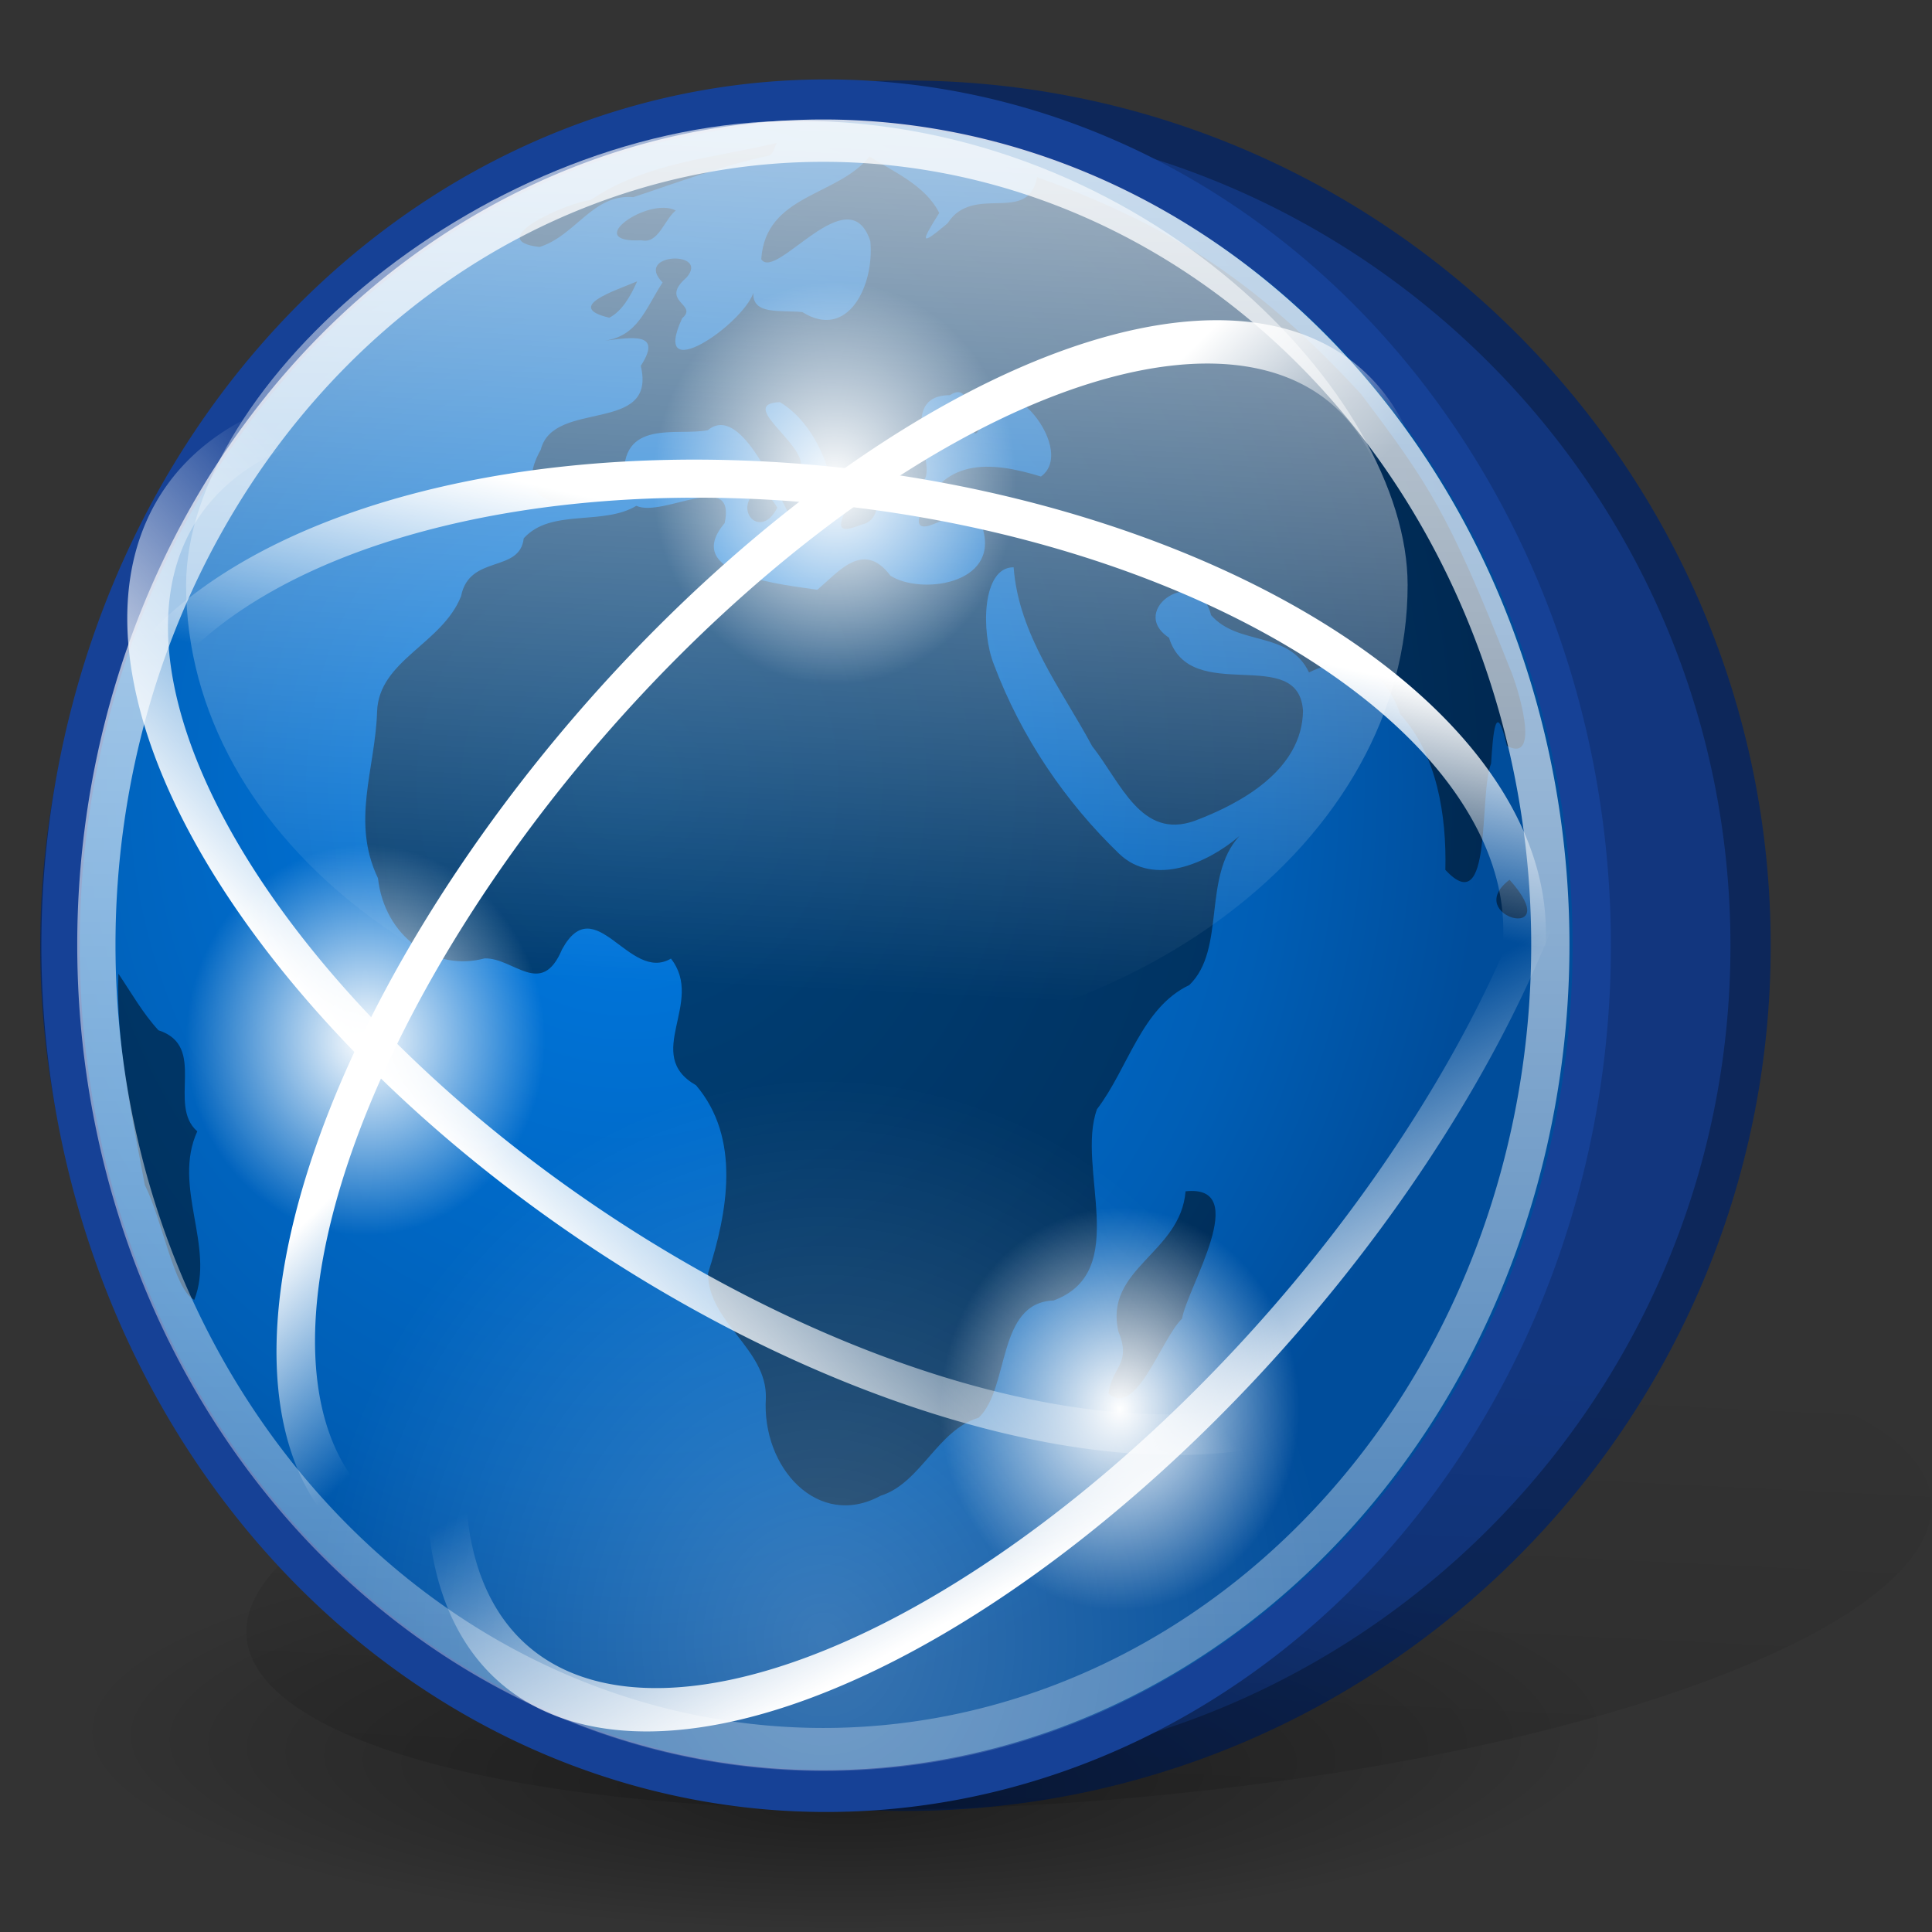 <?xml version="1.0" standalone="no"?>
<!--Created with Inkscape (http://www.inkscape.org/)-->
<svg xmlns="http://www.w3.org/2000/svg" xmlns:xlink="http://www.w3.org/1999/xlink" viewBox="0 0 48 48">
  <rect x="0" y="0" width="48" height="48" fill="#333333" stroke="none"/>
  <defs>
    <linearGradient id="h">
      <stop offset="0" stop-color="white" stop-opacity="1"/>
      <stop offset="1" stop-color="white" stop-opacity="0"/>
    </linearGradient>
    <linearGradient id="e">
      <stop offset="0" stop-color="#fff" stop-opacity="1"/>
      <stop offset="1" stop-color="#fff" stop-opacity=".369"/>
    </linearGradient>
    <linearGradient id="d">
      <stop offset="0" stop-color="#000" stop-opacity=".396"/>
      <stop offset="1" stop-color="#000" stop-opacity="0"/>
    </linearGradient>
    <linearGradient id="c">
      <stop offset="0" stop-color="black" stop-opacity=".392"/>
      <stop offset="1" stop-color="#000" stop-opacity="0"/>
    </linearGradient>
    <linearGradient id="b">
      <stop offset="0" stop-color="#fff" stop-opacity="1"/>
      <stop offset="1" stop-color="#fff" stop-opacity="0"/>
    </linearGradient>
    <linearGradient id="f">
      <stop offset="0" stop-color="#fff" stop-opacity=".229"/>
      <stop offset="1" stop-color="#fff" stop-opacity="0"/>
    </linearGradient>
    <linearGradient id="a">
      <stop offset="0" stop-color="#5ab9ff" stop-opacity="1"/>
      <stop offset="0" stop-color="#007be4" stop-opacity="1"/>
      <stop offset="0.75" stop-color="#005eb5" stop-opacity="1"/>
      <stop offset="1" stop-color="#004d9b" stop-opacity="1"/>
    </linearGradient>
    <radialGradient xlink:href="#a" id="k" gradientUnits="userSpaceOnUse" cx="52.664" cy="59.985" fx="52.664" fy="59.985" r="56.443" gradientTransform="matrix(1.119,5.340557e-16,-5.627992e-16,1.119,-6.269,-7.14)"/>
    <linearGradient xlink:href="#b" id="m" gradientUnits="userSpaceOnUse" x1="70.849" y1="-18.185" x2="67.07" y2="69.196" gradientTransform="matrix(0.336,0,0,0.385,-1.398,-1.994)"/>
    <radialGradient xlink:href="#c" id="j" cx="56.109" cy="115.142" fx="56.109" fy="136.469" r="54.105" gradientTransform="matrix(0.914,2.206993e-7,-4.100829e-8,0.17,4.849,95.596)" gradientUnits="userSpaceOnUse"/>
    <linearGradient xlink:href="#d" id="i" x1="29.184" y1="367.827" x2="83.526" y2="21.705" gradientUnits="userSpaceOnUse"/>
    <linearGradient xlink:href="#e" id="n" x1="59.643" y1="14.832" x2="59.643" y2="121.827" gradientUnits="userSpaceOnUse"/>
    <radialGradient xlink:href="#f" id="l" gradientUnits="userSpaceOnUse" gradientTransform="matrix(0.224,2.512926e-17,-2.393278e-17,0.248,5.947,11.115)" cx="64.842" cy="119.526" fx="64.842" fy="119.526" r="56.443"/>
    <linearGradient id="g">
      <stop offset="0" stop-color="#fff" stop-opacity="1"/>
      <stop offset="1" stop-color="#fff" stop-opacity="0"/>
    </linearGradient>
    <linearGradient xlink:href="#g" id="o" gradientUnits="userSpaceOnUse" x1="-25.176" y1="30.057" x2="-22.252" y2="21.042"/>
    <linearGradient xlink:href="#g" id="p" gradientUnits="userSpaceOnUse" x1="-25.176" y1="30.057" x2="-22.114" y2="22.662"/>
    <linearGradient xlink:href="#g" id="q" gradientUnits="userSpaceOnUse" x1="-22.823" y1="28.338" x2="-22.114" y2="22.662"/>
    <linearGradient xlink:href="#g" id="r" gradientUnits="userSpaceOnUse" x1="-21.659" y1="15.649" x2="-21.962" y2="21.336"/>
    <radialGradient xlink:href="#h" id="s" cx="25.149" cy="14.426" fx="25.149" fy="14.426" r="2.851" gradientUnits="userSpaceOnUse"/>
    <radialGradient xlink:href="#h" id="t" gradientUnits="userSpaceOnUse" cx="25.149" cy="14.426" fx="25.149" fy="14.426" r="2.851"/>
    <radialGradient xlink:href="#h" id="u" gradientUnits="userSpaceOnUse" cx="25.149" cy="14.426" fx="25.149" fy="14.426" r="2.851"/>
  </defs>
  <path transform="matrix(0.372,0,0,0.372,-2.542,-2.86)" style="marker:none" d="M 123.749,70.849 C 123.749,102.005 98.463,127.292 67.306,127.292 C 36.15,127.292 10.863,102.005 10.863,70.849 C 10.863,39.692 36.15,14.406 67.306,14.406 C 98.463,14.406 123.749,39.692 123.749,70.849 z " color="#000" fill="#12367e" fill-opacity="1" fill-rule="evenodd" stroke="#0d275a" stroke-width="2.688" stroke-linecap="round" stroke-linejoin="round" stroke-miterlimit="4" stroke-dashoffset="0" stroke-opacity="1" marker-start="none" marker-mid="none" marker-end="none" visibility="visible" display="inline" overflow="visible"/>
  <path style="marker:none" d="M 123.749 70.849 A 56.443 56.443 0 1 1  10.863,70.849 A 56.443 56.443 0 1 1  123.749 70.849 z" transform="matrix(0.358,0,-9.688381e-2,0.106,9.823,31.469)" opacity="1" color="#000" fill="url(#i)" fill-opacity="1" fill-rule="evenodd" stroke="none" stroke-width="3" stroke-linecap="round" stroke-linejoin="round" marker-start="none" marker-mid="none" marker-end="none" stroke-miterlimit="4" stroke-dasharray="none" stroke-dashoffset="0" stroke-opacity="1" visibility="visible" display="inline" overflow="visible"/>
  <path style="marker:none" d="M 110.215 115.142 A 54.105 9.185 0 1 1  2.004,115.142 A 54.105 9.185 0 1 1  110.215 115.142 z" transform="matrix(0.388,0,0,0.544,-0.778,-19.682)" opacity="1" color="#000" fill="url(#j)" fill-opacity="1" fill-rule="evenodd" stroke="none" stroke-width="3" stroke-linecap="round" stroke-linejoin="round" marker-start="none" marker-mid="none" marker-end="none" stroke-miterlimit="4" stroke-dasharray="none" stroke-dashoffset="0" stroke-opacity="1" visibility="visible" display="inline" overflow="visible"/>
  <path style="marker:none" d="M 123.749 70.849 A 56.443 56.443 0 1 1  10.863,70.849 A 56.443 56.443 0 1 1  123.749 70.849 z" transform="matrix(0.337,0,0,0.372,-2.157,-2.86)" opacity="1" color="#000" fill="url(#k)" fill-opacity="1" fill-rule="evenodd" stroke="#164196" stroke-width="2.826" stroke-linecap="round" stroke-linejoin="round" marker-start="none" marker-mid="none" marker-end="none" stroke-miterlimit="4" stroke-dasharray="none" stroke-dashoffset="0" stroke-opacity="1" visibility="visible" display="inline" overflow="visible"/>
  <path d="M 68.096,15.456 C 63.486,16.462 58.558,16.712 54.442,19.236 C 52.848,19.366 46.408,21.893 50.706,22.332 C 53.369,21.576 54.606,18.808 57.578,19.04 C 60.769,18.091 64.051,16.961 67.53,16.296 C 67.889,16.13 67.896,15.734 68.096,15.456 z M 74.882,16.349 C 72.579,18.997 67.27,18.829 66.952,23.142 C 68.037,24.634 73.377,17.614 74.947,21.95 C 75.257,24.858 73.319,28.528 69.962,26.633 C 68.333,26.497 66.305,26.832 66.373,25.374 C 65.527,27.513 58.792,31.651 61.158,27.04 C 62.386,26.117 59.439,25.949 61.464,24.363 C 63.256,22.543 57.569,22.715 59.722,24.678 C 58.475,26.398 57.912,28.227 55.461,28.527 C 57.553,28.293 59.729,27.955 58.123,30.188 C 59.335,34.741 51.727,32.364 50.794,35.724 C 48.028,40.175 54.937,39.94 56.909,37.747 C 56.576,33.631 60.812,34.846 63.035,34.439 C 65.37,32.706 67.835,38.068 68.991,39.985 C 70.505,40.784 72.168,37.651 69.861,36.841 C 70.134,35.302 65.18,32.698 68.316,32.586 C 70.411,33.701 71.591,36.01 71.986,37.514 C 76.163,37.325 70.269,42.152 74.278,40.684 C 76.819,40.229 74.004,35.992 77.377,37.654 C 81.639,39.291 75.913,32.154 80.779,32.124 C 83.04,30.789 81.827,36.763 83.219,33.843 C 84.009,29.112 90.337,35.607 87.453,37.501 C 83.787,36.482 80.094,36.184 78.505,40.313 C 78.284,42.257 83.846,37.508 83.197,40.976 C 84.369,44.654 78.594,45.323 76.416,44.049 C 74.413,41.638 72.548,43.885 71.057,44.982 C 68.733,44.657 61.003,44.043 64.271,40.58 C 65.135,36.964 59.757,40.25 57.799,39.436 C 55.328,40.775 51.519,39.589 49.544,41.586 C 49.261,43.901 45.558,42.624 44.952,45.411 C 43.552,48.582 38.915,49.642 38.798,53.041 C 38.665,56.841 36.875,60.299 38.863,64.042 C 39.341,67.871 42.968,70.24 46.679,69.34 C 48.827,69.294 50.843,71.983 52.355,68.741 C 54.79,64.728 57.281,70.977 60.334,69.354 C 62.848,72.251 58.231,75.696 62.172,77.723 C 65.477,81.224 64.495,86.086 63.051,90.151 C 63.073,93.424 67.37,95.128 67.292,98.373 C 66.963,103.016 71.142,107.09 75.701,104.846 C 78.656,104.013 79.853,100.503 82.882,99.693 C 85.181,97.753 84.182,92.083 88.379,91.945 C 94.107,90.03 89.998,83.183 91.558,79.306 C 93.848,76.601 94.82,72.599 98.327,71.101 C 101.038,68.727 99.248,63.943 101.998,61.255 C 99.669,63.05 95.75,64.621 93.2,62.44 C 89.254,59.018 86.01,54.736 83.998,49.907 C 83.056,47.772 83.116,43.478 85.45,43.498 C 85.818,47.979 88.987,51.588 91.199,55.308 C 93.315,57.726 94.791,61.517 98.719,60.25 C 102.037,59.125 106.585,56.926 106.658,52.992 C 106.349,48.537 98.404,52.698 96.837,48.152 C 93.702,46.284 98.97,43.2 99.92,46.662 C 101.955,48.738 105.603,47.641 107.099,50.445 C 110.127,49.092 112.55,50.044 113.798,53.221 C 116.467,55.864 117.189,59.869 117.09,63.491 C 120.592,66.906 119.516,58.523 120.442,56.462 C 120.581,54.507 120.779,52.099 121.602,55.296 C 124.165,56.525 122.379,51.303 121.794,50.127 C 117.299,39.859 115.855,37.978 110.925,32.067 C 102.788,24.086 96.176,20.68 87.168,17.71 C 86.513,20.909 82.513,18.093 80.605,20.772 C 78.604,22.285 78.594,22.092 79.997,20.083 C 78.978,18.255 76.663,17.381 74.882,16.349 z M 60.689,19.922 C 58.688,18.975 53.732,22.1 58.17,21.889 C 59.425,22.151 59.844,20.521 60.689,19.922 z M 57.857,24.605 C 56.26,25.216 52.466,26.292 55.819,27.008 C 56.779,26.557 57.405,25.523 57.857,24.605 z M 67.006,38.221 C 64.578,39.439 66.847,41.861 68.129,39.557 C 67.825,39.052 67.348,38.696 67.006,38.221 z M 121.795,64.145 C 118.228,66.576 126.021,68.406 121.795,64.145 z M 19.842,70.353 C 19.635,74.81 20.78,79.508 21.775,84.315 C 23.059,86.589 23.922,91.246 25.4,91.904 C 26.94,88.373 23.773,84.423 25.62,80.769 C 23.397,79.021 26.388,75.145 22.774,74.089 C 21.637,72.977 20.79,71.62 19.842,70.353 z M 98.05,84.731 C 97.681,88.846 92.079,89.812 93.123,93.983 C 94.121,96.169 92.634,96.331 92.404,98.103 C 94.464,99.683 96.215,94.538 97.794,93.142 C 98.162,91.109 102.964,84.255 98.05,84.731 z " fill="#000" fill-opacity=".468" fill-rule="evenodd" stroke="none" stroke-width="1pt" stroke-linecap="butt" stroke-linejoin="miter" stroke-opacity="1" transform="matrix(0.339,0,0,0.376,-3.784,-2.261)"/>
  <path style="marker:none" d="M 39,23.5 C 39,34.816 30.7,44 20.473,44 C 10.246,44 1.946,34.816 1.946,23.5 C 1.946,12.184 10.246,3 20.473,3 C 30.7,3 39,12.184 39,23.5 z " color="#000" fill="url(#l)" fill-opacity="1" fill-rule="evenodd" stroke="none" stroke-width="3" stroke-linecap="round" stroke-linejoin="round" marker-start="none" marker-mid="none" marker-end="none" stroke-miterlimit="4" stroke-dashoffset="0" stroke-opacity="1" visibility="visible" display="inline" overflow="visible"/>
  <path style="marker:none" d="M 34.972,14.533 C 34.972,20.899 28.174,26.065 19.798,26.065 C 11.422,26.065 4.624,20.899 4.624,14.533 C 4.624,9.557 12.061,3 19.798,3 C 28.448,3 34.972,9.846 34.972,14.533 z " color="#000" fill="url(#m)" fill-opacity="1" fill-rule="evenodd" stroke="none" stroke-width="3" stroke-linecap="round" stroke-linejoin="round" marker-start="none" marker-mid="none" marker-end="none" stroke-miterlimit="4" stroke-dashoffset="0" stroke-opacity="1" visibility="visible" display="inline" overflow="visible"/>
  <path style="marker:none" d="M 123.749 70.849 A 56.443 56.443 0 1 1  10.863,70.849 A 56.443 56.443 0 1 1  123.749 70.849 z" transform="matrix(0.32,0,0,0.354,-1.082,-1.605)" opacity="1" color="#000" fill="none" fill-opacity="1" fill-rule="evenodd" stroke="url(#n)" stroke-width="2.97" stroke-linecap="round" stroke-linejoin="round" marker-start="none" marker-mid="none" marker-end="none" stroke-miterlimit="4" stroke-dasharray="none" stroke-dashoffset="0" stroke-opacity=".794" visibility="visible" display="inline" overflow="visible"/>
  <g transform="matrix(0.88,0,0,1.007,-6.479,8.118)">
    <path transform="matrix(1.131,0.613,-0.477,0.879,60.918,7.484)" d="M -2.828 21.042 A 15.733 9.458 0 1 1  -34.295,21.042 A 15.733 9.458 0 1 1  -2.828 21.042 z" style="marker:none" color="#000" fill="none" fill-opacity="1" fill-rule="evenodd" stroke="url(#o)" stroke-width=".936" stroke-linecap="round" stroke-linejoin="round" marker-start="none" marker-mid="none" marker-end="none" stroke-miterlimit="4" stroke-dasharray="none" stroke-dashoffset="0" stroke-opacity="1" visibility="visible" display="inline" overflow="visible"/>
    <path style="marker:none" d="M -2.828 21.042 A 15.733 9.458 0 1 1  -34.295,21.042 A 15.733 9.458 0 1 1  -2.828 21.042 z" transform="matrix(0.939,-0.879,0.683,0.73,39.142,-13.012)" color="#000" fill="none" fill-opacity="1" fill-rule="evenodd" stroke="url(#p)" stroke-width=".936" stroke-linecap="round" stroke-linejoin="round" marker-start="none" marker-mid="none" marker-end="none" stroke-miterlimit="4" stroke-dasharray="none" stroke-dashoffset="0" stroke-opacity="1" visibility="visible" display="inline" overflow="visible"/>
    <path transform="matrix(-1.28,-0.126,9.806226e-2,-0.995,4.423,31.963)" d="M -2.828 21.042 A 15.733 9.458 0 1 1  -34.295,21.042 A 15.733 9.458 0 1 1  -2.828 21.042 z" style="marker:none" color="#000" fill="none" fill-opacity="1" fill-rule="evenodd" stroke="url(#q)" stroke-width=".936" stroke-linecap="round" stroke-linejoin="round" marker-start="none" marker-mid="none" marker-end="none" stroke-miterlimit="4" stroke-dasharray="none" stroke-dashoffset="0" stroke-opacity="1" visibility="visible" display="inline" overflow="visible"/>
    <path transform="matrix(0.918,-0.859,0.668,0.713,34.461,-15.47)" d="M -2.828 21.042 A 15.733 9.458 0 1 1  -34.295,21.042 A 15.733 9.458 0 1 1  -2.828 21.042 z" style="marker:none" color="#000" fill="none" fill-opacity="1" fill-rule="evenodd" stroke="url(#r)" stroke-width=".958" stroke-linecap="round" stroke-linejoin="round" marker-start="none" marker-mid="none" marker-end="none" stroke-miterlimit="4" stroke-dasharray="none" stroke-dashoffset="0" stroke-opacity="1" visibility="visible" display="inline" overflow="visible"/>
  </g>
  <path d="M 28 14.426 A 2.851 2.851 0 1 1  22.298,14.426 A 2.851 2.851 0 1 1  28 14.426 z" transform="matrix(1.585,0,0,1.754,-19.122,-13.299)" opacity="1" fill="url(#s)" fill-opacity="1" stroke="none" stroke-width="1" stroke-linecap="round" stroke-linejoin="round" stroke-miterlimit="4" stroke-dasharray="none" stroke-dashoffset="0" stroke-opacity="1"/>
  <path d="M 28 14.426 A 2.851 2.851 0 1 1  22.298,14.426 A 2.851 2.851 0 1 1  28 14.426 z" transform="matrix(1.565,0,0,1.754,-11.536,9.701)" opacity="1" fill="url(#t)" fill-opacity="1" stroke="none" stroke-width="1" stroke-linecap="round" stroke-linejoin="round" stroke-miterlimit="4" stroke-dasharray="none" stroke-dashoffset="0" stroke-opacity="1"/>
  <path d="M 28 14.426 A 2.851 2.851 0 1 1  22.298,14.426 A 2.851 2.851 0 1 1  28 14.426 z" transform="matrix(1.565,0,0,1.701,-30.28,1.306)" opacity="1" fill="url(#u)" fill-opacity="1" stroke="none" stroke-width="1" stroke-linecap="round" stroke-linejoin="round" stroke-miterlimit="4" stroke-dasharray="none" stroke-dashoffset="0" stroke-opacity="1"/>
</svg>
